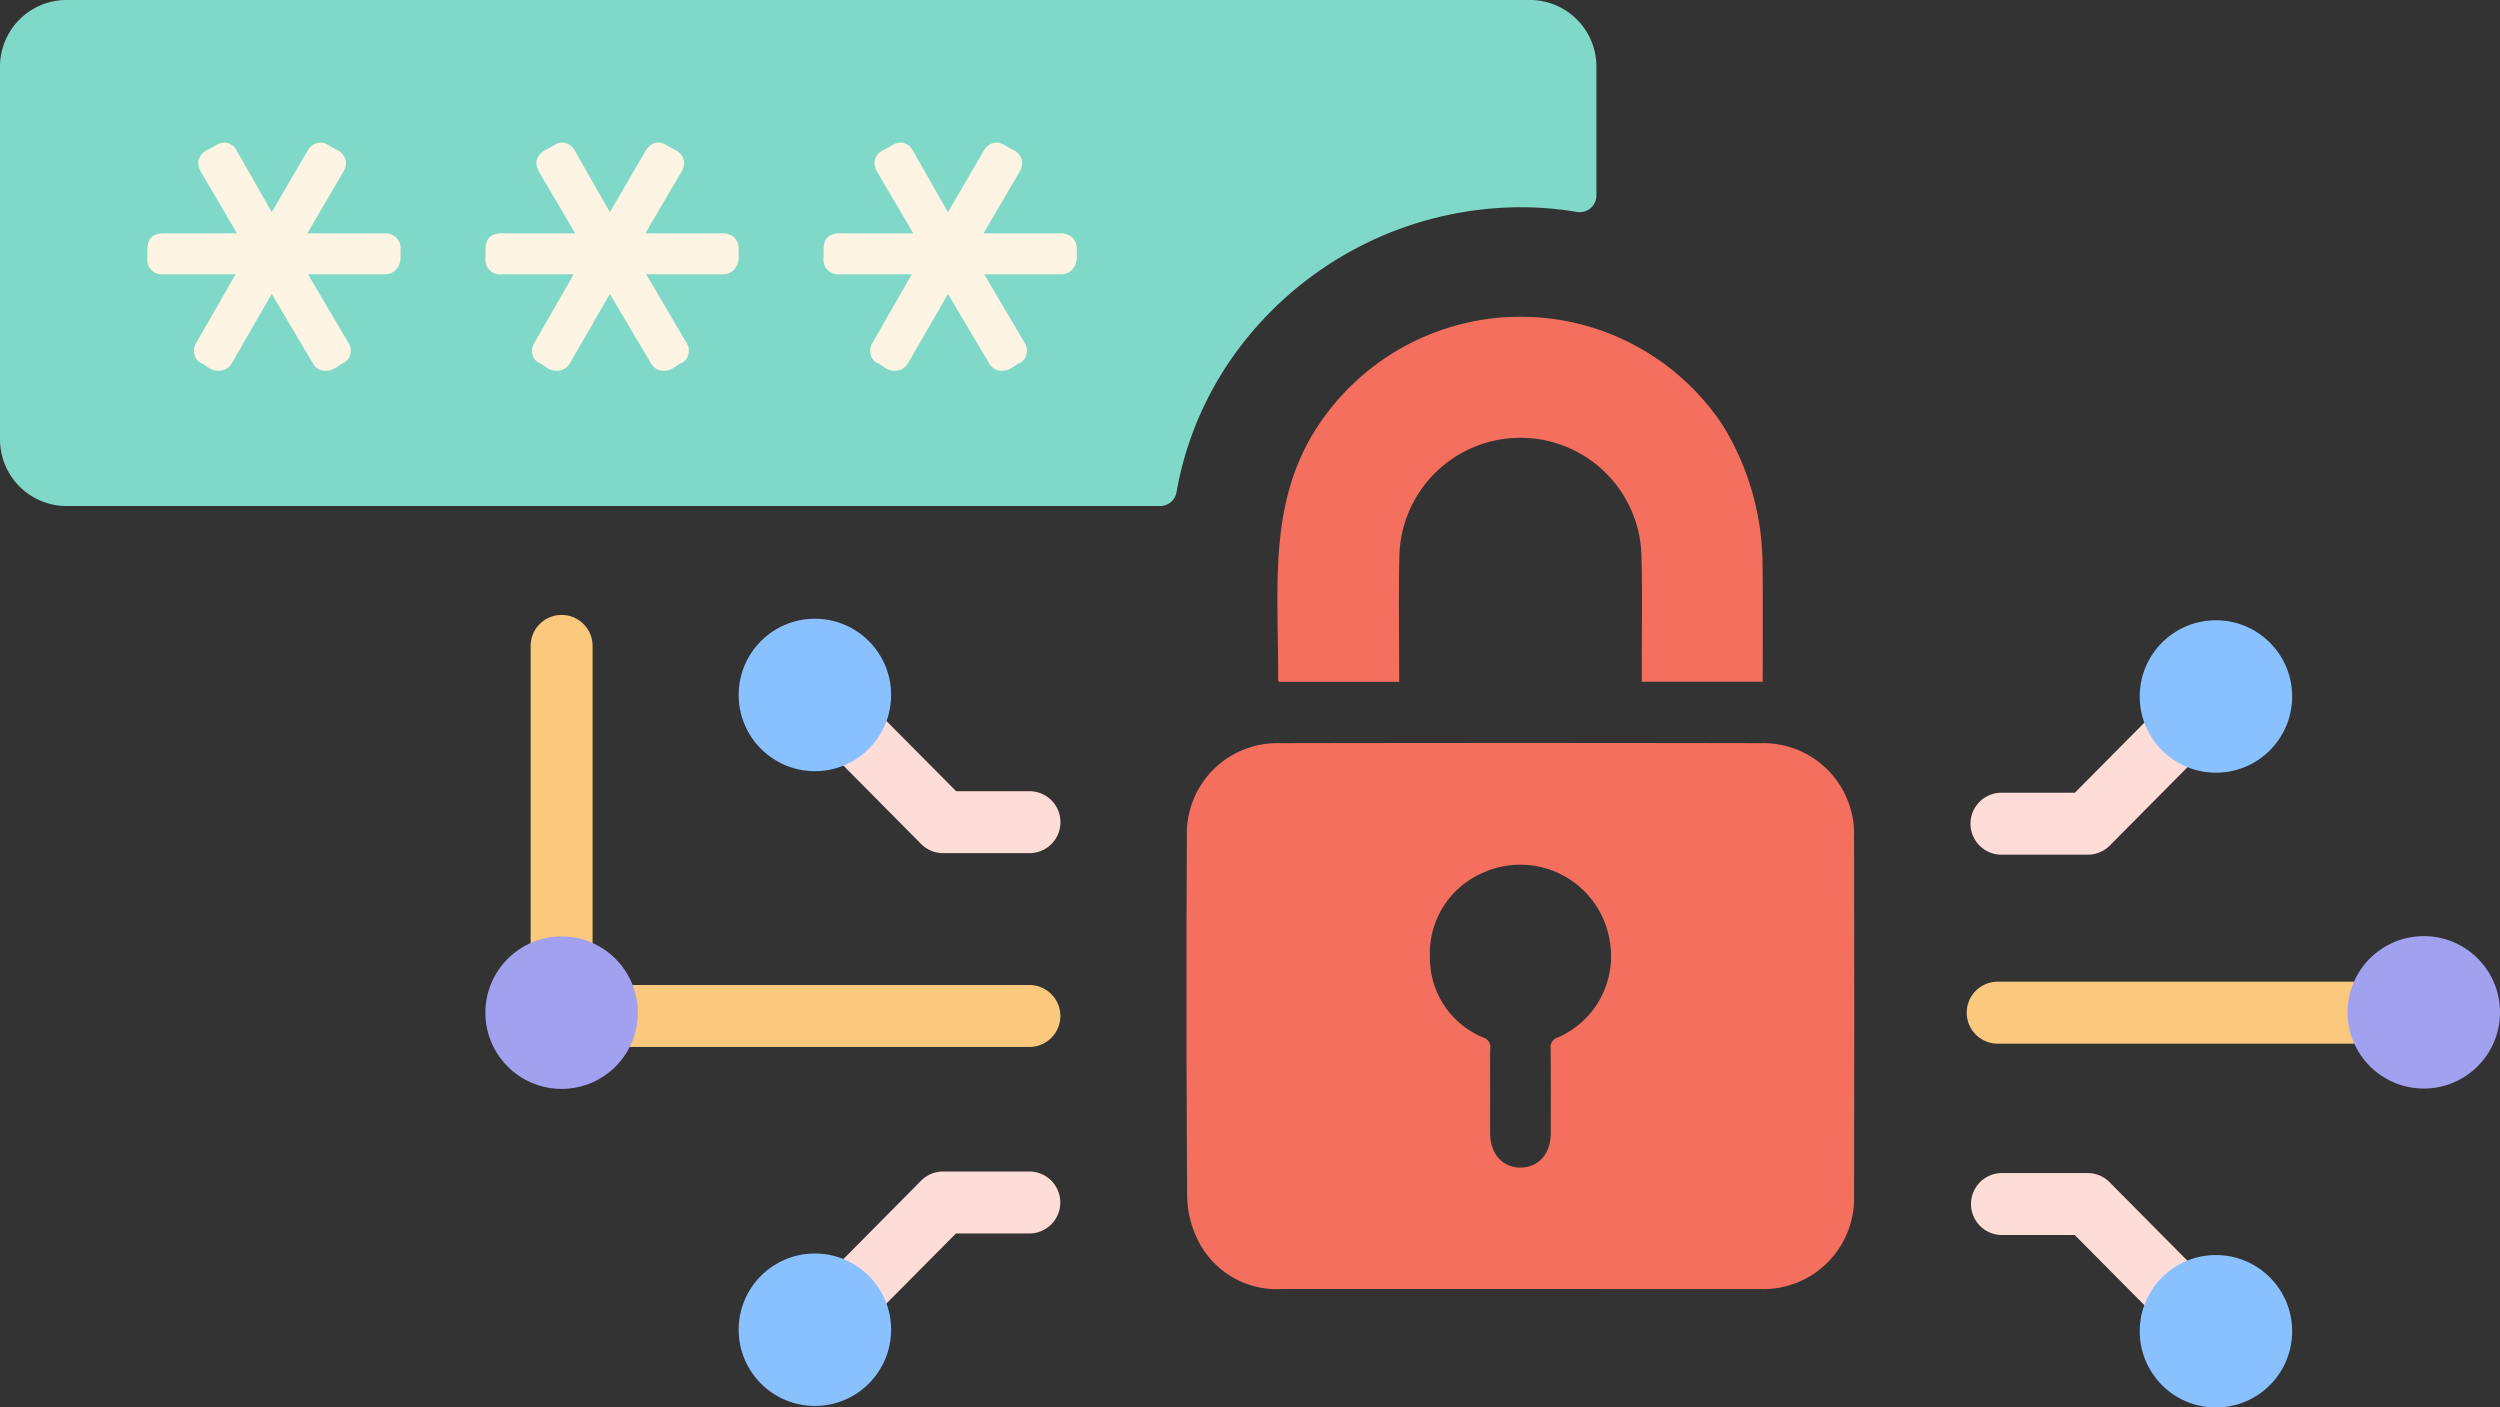 <svg xmlns="http://www.w3.org/2000/svg" width="221.5" height="124.702" viewBox="0 0 221.5 124.702"><rect x="0" y="0" width="221.5" height="124.702" fill="#333333" stroke="none"/><defs><style>.a{fill:#fac97d;}.b{fill:#a1a1ef;}.c{fill:#fedcd8;}.d{fill:#7fd8c8;}.e{fill:#fdf4e4;}.f{fill:#f46f5e;}.g{fill:#89c1ff;}</style></defs><g transform="translate(-429.735 -1700.101)"><g transform="translate(603.986 1787.079)"><g transform="translate(0)"><path class="a" d="M1007.349,1974.983H972.177a2.744,2.744,0,0,1,0-5.489h35.172a2.744,2.744,0,0,1,0,5.489Z" transform="translate(-969.433 -1969.494)"/></g></g><g transform="translate(637.73 1783.041)"><circle class="b" cx="6.753" cy="6.753" r="6.753" transform="translate(0 0)"/></g><g transform="translate(604.321 1763.175)"><path class="c" d="M980.853,1908.107h-7.639a2.744,2.744,0,1,1,0-5.489h6.5l6.3-6.35a2.744,2.744,0,1,1,3.9,3.865l-7.1,7.162A2.743,2.743,0,0,1,980.853,1908.107Z" transform="translate(-970.469 -1895.456)"/></g><g transform="translate(604.321 1804.034)"><path class="c" d="M987.955,2034.658a2.735,2.735,0,0,1-1.949-.812l-6.3-6.35h-6.5a2.745,2.745,0,0,1,0-5.489h7.639a2.744,2.744,0,0,1,1.948.812l7.1,7.162a2.744,2.744,0,0,1-1.948,4.677Z" transform="translate(-970.469 -2022.007)"/></g><g transform="translate(503.449 1763.039)"><path class="c" d="M675.532,1907.685h-7.639a2.744,2.744,0,0,1-1.949-.812l-7.1-7.162a2.744,2.744,0,1,1,3.9-3.865l6.3,6.35h6.5a2.744,2.744,0,0,1,0,5.489Z" transform="translate(-658.046 -1895.034)"/></g><g transform="translate(503.449 1803.898)"><path class="c" d="M660.791,2034.235a2.744,2.744,0,0,1-1.949-4.677l7.1-7.163a2.745,2.745,0,0,1,1.949-.812h7.639a2.744,2.744,0,0,1,0,5.489h-6.5l-6.3,6.35A2.736,2.736,0,0,1,660.791,2034.235Z" transform="translate(-658.046 -2021.584)"/></g><g transform="translate(476.749 1754.585)"><path class="a" d="M619.534,1907.126H578.091a2.745,2.745,0,0,1-2.744-2.745v-32.787a2.744,2.744,0,0,1,5.489,0v30.043h38.7a2.744,2.744,0,1,1,0,5.489Z" transform="translate(-575.347 -1868.85)"/></g><g transform="translate(429.735 1700.101)"><path class="d" d="M564.452,1718.462a30.148,30.148,0,0,1,4.978.414l.018,0a1.476,1.476,0,0,0,1.73-1.449v-11.422a5.907,5.907,0,0,0-5.908-5.907H435.643a5.907,5.907,0,0,0-5.908,5.907v33.023a5.907,5.907,0,0,0,5.908,5.907h96.881a1.472,1.472,0,0,0,1.446-1.206,29.848,29.848,0,0,1,5.073-12.136A31.344,31.344,0,0,1,564.452,1718.462Z" transform="translate(-429.735 -1700.101)"/></g><g transform="translate(442.784 1712.735)"><g transform="translate(0)"><path class="e" d="M474.951,1741.9a1.748,1.748,0,0,1-.286-.89,1.361,1.361,0,0,1,.858-1.144l.636-.349a1.442,1.442,0,0,1,.826-.287,1.292,1.292,0,0,1,1.113.763l3.083,5.4,3.147-5.4a1.624,1.624,0,0,1,.524-.572,1.146,1.146,0,0,1,.62-.191,1.553,1.553,0,0,1,.827.287l.636.349a1.358,1.358,0,0,1,.826,1.144,1.747,1.747,0,0,1-.286.89l-3.147,5.372h6.866a1.476,1.476,0,0,1,.985.35,1.3,1.3,0,0,1,.413,1.049v.763a1.518,1.518,0,0,1-.382,1.017,1.271,1.271,0,0,1-1.017.445h-6.8l3.592,6.1a1.177,1.177,0,0,1,.19.668,1.368,1.368,0,0,1-.175.667,1.079,1.079,0,0,1-.588.477l-.636.413a1.51,1.51,0,0,1-.827.223,1.3,1.3,0,0,1-.62-.143,1.359,1.359,0,0,1-.493-.493l-3.656-6.166-3.56,6.166a1.285,1.285,0,0,1-.524.493,1.438,1.438,0,0,1-.62.143,1.508,1.508,0,0,1-.826-.223l-.6-.413a1.1,1.1,0,0,1-.588-.461,1.277,1.277,0,0,1-.175-.652,1.232,1.232,0,0,1,.191-.7l3.5-6.1h-6.357a1.292,1.292,0,0,1-1.462-1.462v-.763q0-1.4,1.462-1.4H478.1Z" transform="translate(-470.151 -1739.231)"/></g></g><g transform="translate(472.74 1712.735)"><path class="e" d="M567.732,1741.9a1.748,1.748,0,0,1-.286-.89,1.361,1.361,0,0,1,.858-1.144l.636-.349a1.442,1.442,0,0,1,.826-.287,1.292,1.292,0,0,1,1.113.763l3.083,5.4,3.147-5.4a1.622,1.622,0,0,1,.524-.572,1.147,1.147,0,0,1,.62-.191,1.553,1.553,0,0,1,.826.287l.636.349a1.358,1.358,0,0,1,.826,1.144,1.746,1.746,0,0,1-.286.89l-3.147,5.372h6.866a1.477,1.477,0,0,1,.985.35,1.3,1.3,0,0,1,.413,1.049v.763a1.518,1.518,0,0,1-.382,1.017,1.271,1.271,0,0,1-1.017.445h-6.8l3.592,6.1a1.175,1.175,0,0,1,.191.668,1.367,1.367,0,0,1-.175.667,1.078,1.078,0,0,1-.588.477l-.636.413a1.508,1.508,0,0,1-.826.223,1.305,1.305,0,0,1-.62-.143,1.36,1.36,0,0,1-.493-.493l-3.656-6.166-3.56,6.166a1.286,1.286,0,0,1-.524.493,1.439,1.439,0,0,1-.62.143,1.508,1.508,0,0,1-.826-.223l-.6-.413a1.1,1.1,0,0,1-.588-.461,1.277,1.277,0,0,1-.175-.652,1.232,1.232,0,0,1,.191-.7l3.5-6.1h-6.357a1.292,1.292,0,0,1-1.462-1.462v-.763q0-1.4,1.462-1.4h6.484Z" transform="translate(-562.932 -1739.231)"/></g><g transform="translate(502.696 1712.735)"><g transform="translate(0)"><path class="e" d="M660.512,1741.9a1.748,1.748,0,0,1-.286-.89,1.36,1.36,0,0,1,.858-1.144l.636-.349a1.444,1.444,0,0,1,.827-.287,1.292,1.292,0,0,1,1.113.763l3.083,5.4,3.147-5.4a1.621,1.621,0,0,1,.524-.572,1.146,1.146,0,0,1,.62-.191,1.552,1.552,0,0,1,.826.287l.636.349a1.358,1.358,0,0,1,.826,1.144,1.747,1.747,0,0,1-.286.89l-3.147,5.372h6.866a1.477,1.477,0,0,1,.985.35,1.3,1.3,0,0,1,.413,1.049v.763a1.518,1.518,0,0,1-.382,1.017,1.271,1.271,0,0,1-1.017.445h-6.8l3.592,6.1a1.175,1.175,0,0,1,.191.668,1.365,1.365,0,0,1-.175.667,1.077,1.077,0,0,1-.588.477l-.636.413a1.509,1.509,0,0,1-.826.223,1.305,1.305,0,0,1-.62-.143,1.36,1.36,0,0,1-.493-.493l-3.656-6.166-3.56,6.166a1.286,1.286,0,0,1-.524.493,1.438,1.438,0,0,1-.62.143,1.507,1.507,0,0,1-.826-.223l-.6-.413a1.1,1.1,0,0,1-.588-.461,1.277,1.277,0,0,1-.175-.652,1.233,1.233,0,0,1,.191-.7l3.5-6.1h-6.357a1.292,1.292,0,0,1-1.462-1.462v-.763q0-1.4,1.462-1.4h6.485Z" transform="translate(-655.713 -1739.231)"/></g></g><g transform="translate(534.867 1728.148)"><g transform="translate(0 37.772)"><path class="f" d="M784.86,1952.346q-10.526,0-21.051,0a7.777,7.777,0,0,1-7.572-4.587,9.044,9.044,0,0,1-.832-3.7q-.1-15.9-.026-31.8a8.011,8.011,0,0,1,8.261-8.271q21.275-.042,42.55,0a8.037,8.037,0,0,1,8.3,8.331q.038,15.856,0,31.711a8.045,8.045,0,0,1-8.4,8.32C799.013,1952.361,791.936,1952.346,784.86,1952.346Zm-2.612-17.463h0c0,1.224-.006,2.448,0,3.672.01,1.819,1.1,3.038,2.692,3.034s2.675-1.22,2.68-3.045c.007-2.508.014-5.016-.009-7.523a.866.866,0,0,1,.587-.938,7.843,7.843,0,0,0,4.656-8.521,8.024,8.024,0,0,0-11.262-6.085,7.77,7.77,0,0,0-4.679,7.436,7.62,7.62,0,0,0,4.775,7.172.859.859,0,0,1,.572.948C782.231,1932.316,782.248,1933.6,782.248,1934.883Z" transform="translate(-755.355 -1903.96)"/></g><g transform="translate(8.041)"><path class="f" d="M791.057,1819.338H780.425c-.041-.058-.1-.1-.1-.151.082-8.109-1.075-16.108,3.951-23.132a21.487,21.487,0,0,1,35.472.585,23.718,23.718,0,0,1,3.48,11.434c.068.921.032,11.247.031,11.247h-10.71c0-.34,0-.659,0-.979,0-3.4.063-6.809-.026-10.211a10.729,10.729,0,0,0-21.446-.095C790.988,1811.766,791.057,1815.5,791.057,1819.338Z" transform="translate(-780.261 -1786.969)"/></g></g><g transform="translate(472.74 1783.071)"><circle class="b" cx="6.753" cy="6.753" r="6.753" transform="translate(0)"/></g><g transform="translate(619.314 1755.056)"><circle class="g" cx="6.753" cy="6.753" r="6.753" transform="translate(0 0)"/></g><g transform="translate(619.314 1811.298)"><circle class="g" cx="6.753" cy="6.753" r="6.753" transform="translate(0 0)"/></g><g transform="translate(495.181 1754.92)"><circle class="g" cx="6.753" cy="6.753" r="6.753" transform="translate(0 0)"/></g><g transform="translate(495.181 1811.161)"><circle class="g" cx="6.753" cy="6.753" r="6.753"/></g></g></svg>